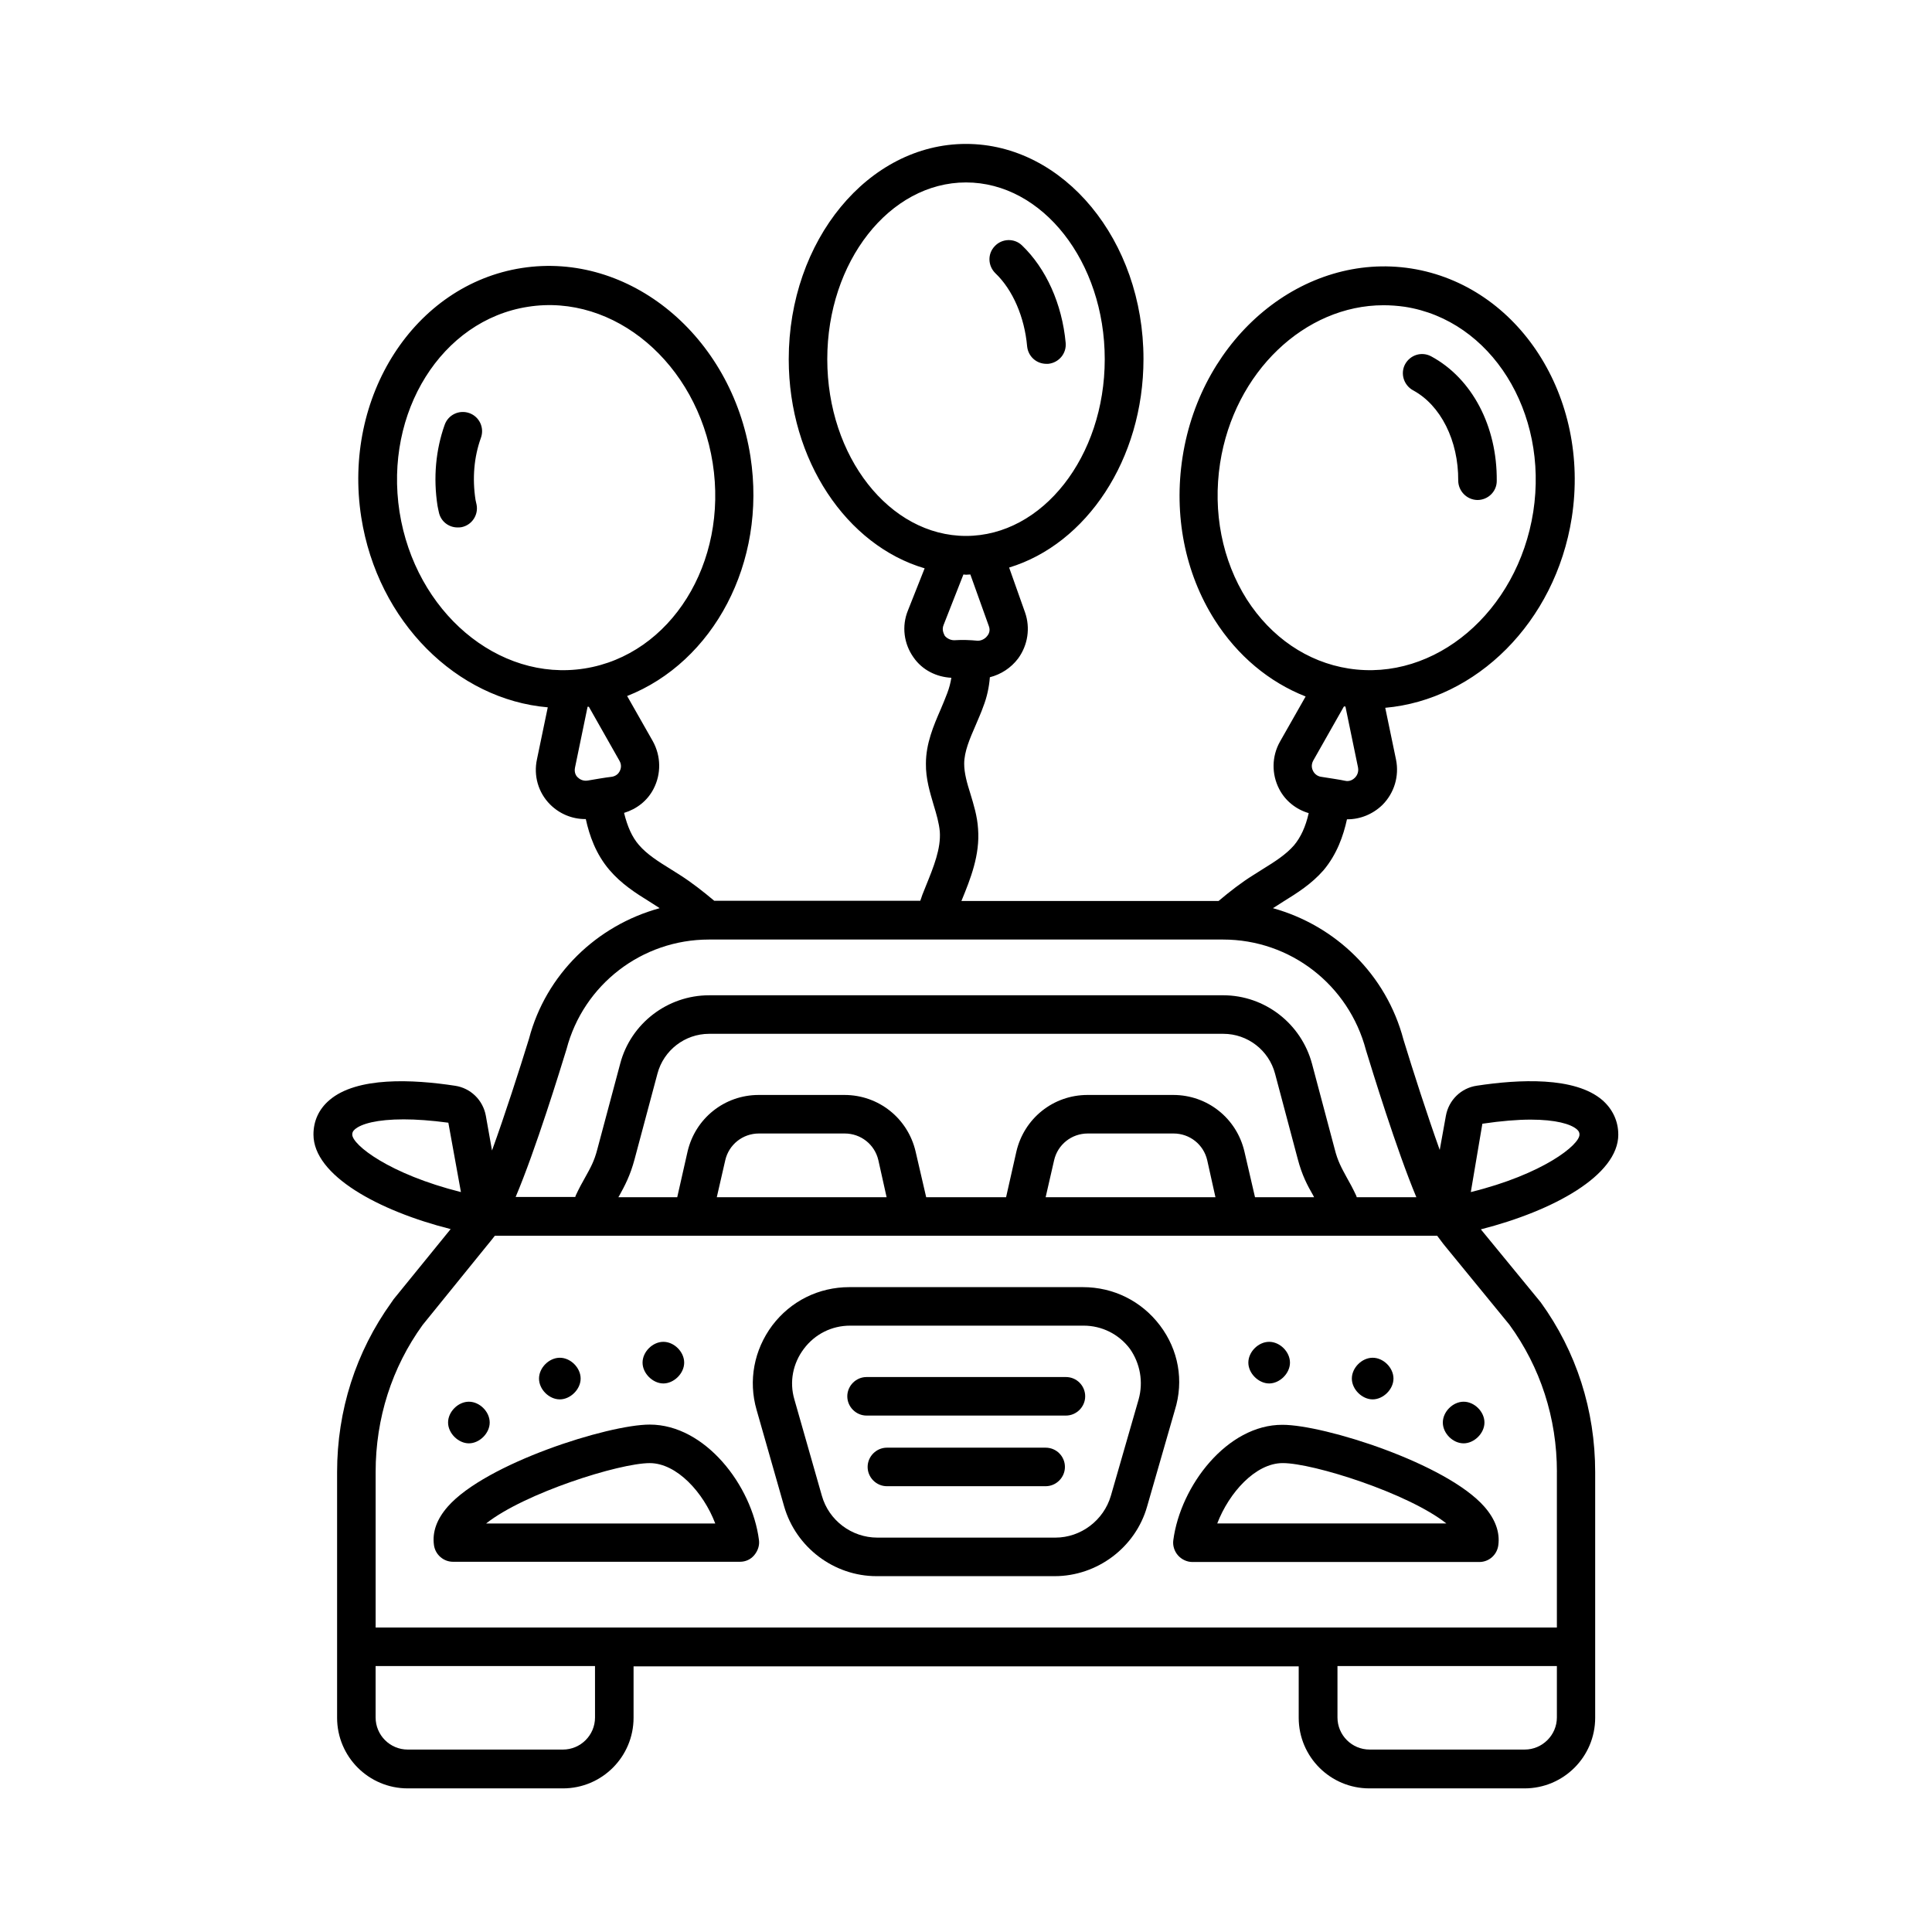 <?xml version="1.0" encoding="UTF-8"?>
<!-- Uploaded to: ICON Repo, www.iconrepo.com, Generator: ICON Repo Mixer Tools -->
<svg fill="#000000" width="800px" height="800px" version="1.1" viewBox="144 144 512 512" xmlns="http://www.w3.org/2000/svg">
 <g>
  <path d="m518.46 247.43c7.352 3.949 12.051 13.344 11.984 23.898 0 2.793 2.246 5.106 5.039 5.176h0.066c2.793 0 5.106-2.246 5.106-5.039 0.137-14.5-6.535-27.164-17.359-33.02-2.519-1.363-5.582-0.41-6.945 2.109-1.293 2.449-0.34 5.512 2.109 6.875z"/>
  <path d="m268.39 253.48c-2.656-0.953-5.582 0.41-6.535 3.062-2.383 6.672-3.062 14.094-1.906 21.516 0.066 0.477 0.203 0.887 0.34 1.633 0.477 2.449 2.586 4.086 4.969 4.086 0.34 0 0.68 0 1.02-0.066 2.793-0.543 4.562-3.269 4.016-5.992 0-0.066-0.273-1.156-0.273-1.227-0.887-5.719-0.41-11.371 1.43-16.477 0.961-2.652-0.402-5.582-3.059-6.535z"/>
  <path d="m416.2 235.79c0.273 2.656 2.449 4.629 5.106 4.629h0.477c2.793-0.273 4.902-2.723 4.629-5.582-0.953-10.281-5.176-19.676-11.574-25.805-2.043-1.973-5.309-1.84-7.215 0.203-1.973 2.043-1.84 5.242 0.203 7.215 4.562 4.359 7.691 11.578 8.375 19.34z"/>
  <path d="m451.4 495.25c-4.902-6.469-12.324-10.145-20.426-10.145h-61.887c-8.102 0-15.523 3.676-20.426 10.145-4.832 6.469-6.398 14.637-4.152 22.398l7.285 25.531c3.133 10.895 13.207 18.52 24.508 18.52h47.18c11.301 0 21.445-7.625 24.508-18.449l7.352-25.531c2.457-7.832 0.957-16-3.941-22.469zm-5.652 19.605-7.352 25.531c-1.906 6.535-7.965 11.098-14.707 11.098h-47.18c-6.809 0-12.867-4.562-14.707-11.098l-7.285-25.531c-1.363-4.629-0.41-9.531 2.519-13.414 2.926-3.879 7.352-6.129 12.254-6.129h61.887c4.832 0 9.328 2.246 12.254 6.129 2.727 3.883 3.609 8.785 2.316 13.414z"/>
  <path d="m421.11 527.65h-42.074c-2.793 0-5.106 2.316-5.106 5.106 0 2.793 2.316 5.106 5.106 5.106h42.074c2.793 0 5.106-2.316 5.106-5.106 0-2.789-2.246-5.106-5.106-5.106z"/>
  <path d="m426.48 508.93h-52.832c-2.793 0-5.106 2.316-5.106 5.106 0 2.793 2.316 5.106 5.106 5.106h52.832c2.793 0 5.106-2.316 5.106-5.106 0-2.789-2.246-5.106-5.106-5.106z"/>
  <path d="m316.19 521.53c-11.031 0-43.438 10.281-53.512 21.719-2.926 3.336-4.152 6.738-3.676 10.211 0.34 2.519 2.519 4.426 5.039 4.426h76.047c1.496 0 2.859-0.613 3.812-1.77 0.953-1.156 1.43-2.586 1.227-4.016-1.84-14.367-14.23-30.57-28.938-30.57zm-43.367 26.211c10.145-8.035 35.266-16 43.367-16 7.148 0 14.23 7.762 17.359 16z"/>
  <path d="m454.94 552.16c-0.203 1.43 0.273 2.926 1.227 4.016 0.953 1.09 2.383 1.77 3.812 1.77h76.047c2.586 0 4.699-1.906 5.039-4.426 0.477-3.473-0.816-6.945-3.676-10.211-10.008-11.438-42.414-21.719-53.512-21.719-14.641-0.066-27.031 16.137-28.938 30.57zm11.641-4.426c3.133-8.168 10.145-16 17.359-16 8.102 0 33.223 7.965 43.367 16z"/>
  <path d="m480.34 510.63c2.793 0 5.516-2.656 5.516-5.516 0-2.859-2.656-5.516-5.516-5.516-2.859 0-5.516 2.656-5.516 5.516 0 2.859 2.723 5.516 5.516 5.516z"/>
  <path d="m507.77 514.85c2.793 0 5.516-2.656 5.516-5.516 0-2.859-2.656-5.516-5.516-5.516-2.859 0-5.516 2.656-5.516 5.516 0 2.863 2.723 5.516 5.516 5.516z"/>
  <path d="m531.88 526.5c2.793 0 5.516-2.656 5.516-5.516s-2.656-5.516-5.516-5.516-5.516 2.656-5.516 5.516 2.656 5.516 5.516 5.516z"/>
  <path d="m319.8 510.63c2.793 0 5.516-2.656 5.516-5.516 0-2.859-2.656-5.516-5.516-5.516s-5.516 2.656-5.516 5.516c0 2.859 2.727 5.516 5.516 5.516z"/>
  <path d="m292.36 514.85c2.793 0 5.516-2.656 5.516-5.516 0-2.859-2.656-5.516-5.516-5.516s-5.516 2.656-5.516 5.516c0 2.863 2.656 5.516 5.516 5.516z"/>
  <path d="m268.26 526.5c2.793 0 5.516-2.656 5.516-5.516s-2.656-5.516-5.516-5.516c-2.859 0-5.516 2.656-5.516 5.516 0.004 2.859 2.727 5.516 5.516 5.516z"/>
  <path d="m572.86 444.66c0-3.539-1.496-6.738-4.223-9.121-7.285-6.262-22.125-5.516-33.293-3.812-4.152 0.613-7.422 3.812-8.168 7.965l-1.633 9.055c-3.336-9.328-7.082-20.969-9.602-29.207-4.562-17.293-17.973-30.23-34.586-34.859 0.066-0.066 0.137-0.137 0.203-0.137l2.449-1.566c3.746-2.316 7.559-4.699 10.758-8.375 3.539-4.223 5.242-9.121 6.195-13.48h0.137c3.402 0 6.738-1.363 9.258-3.812 3.133-3.133 4.492-7.625 3.609-11.984l-2.859-13.754c24.031-2.109 45.07-22.602 49.43-50.383 4.969-32-14.094-61.547-42.551-66.039-28.457-4.426-55.625 17.973-60.594 49.973-2.383 15.387 0.613 30.707 8.512 43.164 6.059 9.531 14.434 16.477 24.102 20.289l-6.809 11.984c-2.18 3.879-2.246 8.578-0.203 12.527 1.633 3.199 4.562 5.445 7.828 6.398-0.816 3.609-2.109 6.398-3.879 8.512-2.109 2.449-5.106 4.356-8.305 6.332l-2.586 1.633c-3.062 1.906-6.129 4.289-9.121 6.809l-68.156 0.004 0.066-0.137c2.316-5.652 4.902-12.051 4.356-18.996-0.203-3.336-1.156-6.398-2.043-9.328-0.887-2.793-1.633-5.445-1.633-7.898 0-3.269 1.496-6.672 3.062-10.281 0.68-1.633 1.43-3.269 1.973-4.832 1.02-2.586 1.566-5.242 1.77-7.828 2.926-0.75 5.582-2.449 7.488-4.969 2.586-3.539 3.269-8.102 1.84-12.188l-4.223-11.914c20.426-6.195 35.605-28.594 35.605-55.281 0.008-31.387-21.098-56.984-47.035-56.984s-46.977 25.598-46.977 57.055c0 26.824 15.387 49.359 36.016 55.418l-4.426 11.164c-1.703 4.152-1.09 8.852 1.496 12.461 2.316 3.336 6.059 5.176 10.008 5.379-0.203 1.293-0.543 2.656-1.09 4.086-0.543 1.43-1.156 2.926-1.77 4.356-1.84 4.223-3.879 8.988-3.879 14.297-0.066 4.016 1.09 7.691 2.043 10.961 0.75 2.449 1.43 4.832 1.633 7.012 0.34 4.562-1.633 9.395-3.676 14.434l-0.953 2.383c-0.203 0.543-0.34 1.09-0.543 1.566h-54.605c-2.996-2.519-6.059-4.902-9.055-6.809l-2.586-1.633c-3.199-1.973-6.195-3.879-8.305-6.332-1.84-2.109-3.062-4.902-3.949-8.512 3.336-1.02 6.195-3.199 7.828-6.398 2.043-3.949 1.973-8.645-0.203-12.594l-6.809-11.984c22.809-8.988 37.035-35.266 32.68-63.453-4.969-32-32.137-54.398-60.594-49.973-28.457 4.426-47.523 34.043-42.551 66.039 4.356 27.777 25.395 48.34 49.43 50.383l-2.859 13.754c-0.953 4.356 0.34 8.852 3.473 11.984 2.519 2.519 5.856 3.879 9.328 3.879h0.137c0.953 4.356 2.656 9.258 6.262 13.48 3.133 3.676 6.945 6.129 10.688 8.441l2.449 1.566c0.066 0.066 0.137 0.066 0.137 0.137-16.613 4.562-30.094 17.496-34.586 34.586-2.586 8.375-6.398 20.219-9.805 29.617l-1.633-9.191c-0.75-4.152-4.016-7.352-8.168-7.965-11.164-1.703-26.008-2.449-33.293 3.812-2.793 2.383-4.223 5.516-4.223 9.121 0 10.824 17.227 20.219 36.355 25.055l-15.113 18.586-0.613 0.887c-9.395 13.07-14.367 28.594-14.367 44.934v65.086c0 10.348 8.375 18.723 18.723 18.723h41.121c10.348 0 18.723-8.375 18.723-18.723v-13.617h176.27v13.617c0 10.348 8.375 18.723 18.723 18.723h41.121c10.348 0 18.723-8.375 18.723-18.723v-65.086c0-16.406-4.969-31.93-14.434-45.004l-15.863-19.336c19.203-4.902 36.426-14.301 36.426-25.125zm-69.785-94.566c-0.34 0.34-1.293 1.156-2.656 0.816-0.75-0.203-5.309-0.887-6.129-1.02-1.43-0.137-2.109-1.156-2.316-1.566-0.273-0.543-0.613-1.566 0.066-2.793l8.102-14.297h0.41l3.336 16.137c0.277 1.43-0.473 2.383-0.812 2.723zm-28.66-47.25c-6.535-10.348-9.055-23.148-7.082-36.082 3.746-24.238 22.535-41.871 43.301-41.871 1.84 0 3.746 0.137 5.652 0.41 22.875 3.539 38.125 27.914 34.043 54.328-4.152 26.484-26.074 45.137-48.953 41.531-10.895-1.703-20.496-8.238-26.961-18.316zm-111.18-63.656c0-25.805 16.477-46.84 36.766-46.84s36.766 21.039 36.766 46.84c0 25.805-16.477 46.84-36.766 46.84s-36.766-21.035-36.766-46.84zm30.84 70.398 5.242-13.344c0.203 0 0.41 0.066 0.68 0.066 0.41 0 0.75-0.066 1.156-0.066l4.902 13.684c0.477 1.227-0.066 2.18-0.41 2.586-0.273 0.41-1.227 1.293-2.519 1.293-2.109-0.203-4.086-0.273-6.262-0.137-1.293 0-2.246-0.816-2.519-1.227-0.27-0.609-0.812-1.562-0.27-2.856zm-144.2-29.957c-4.086-26.414 11.164-50.789 34.043-54.328 22.875-3.609 44.797 15.047 48.953 41.395 4.152 26.484-11.098 50.859-33.973 54.465-22.879 3.606-44.867-15.047-49.023-41.531zm46.504 67.809 3.336-16.137h0.34l8.102 14.297c0.75 1.293 0.273 2.383 0.066 2.793-0.273 0.543-0.953 1.363-2.316 1.496-0.887 0.066-5.309 0.816-6.059 0.953-1.43 0.273-2.383-0.477-2.723-0.816-0.406-0.336-1.02-1.223-0.746-2.586zm-2.25 74.621c4.492-17.156 20.016-29.07 37.719-29.07h136.3c17.77 0 33.293 11.984 37.855 29.344 1.566 5.106 8.102 26.414 13.344 38.941h-15.797c-0.066-0.137-0.066-0.273-0.137-0.41-0.887-1.906-1.703-3.402-2.519-4.832-1.363-2.519-2.383-4.289-3.199-7.559l-5.992-22.535c-2.859-10.688-12.527-18.18-23.555-18.18l-136.23 0.004c-11.031 0-20.766 7.488-23.555 18.109l-6.059 22.672c-0.816 3.199-1.84 4.969-3.199 7.422-0.816 1.43-1.633 2.926-2.519 4.832-0.066 0.137-0.066 0.273-0.137 0.41h-15.797c5.309-12.531 11.844-33.84 13.477-39.148zm182.46 39.215-2.793-12.051c-2.043-8.852-9.805-15.047-18.859-15.047h-22.738c-9.055 0-16.816 6.195-18.859 15.047l-2.719 12.051h-21.172l-2.793-12.051c-2.043-8.852-9.805-15.047-18.859-15.047h-22.738c-9.055 0-16.816 6.195-18.859 15.047l-2.727 12.051h-15.59c0.066-0.137 0.137-0.273 0.203-0.34 1.496-2.723 2.926-5.379 4.086-9.734l6.059-22.672c1.633-6.195 7.285-10.555 13.684-10.555h136.3c6.398 0 12.051 4.356 13.684 10.555l5.992 22.535c1.156 4.426 2.586 7.082 4.152 9.805 0.066 0.137 0.137 0.273 0.203 0.41zm-10.484 0h-45l2.246-9.805c0.953-4.152 4.629-7.082 8.918-7.082h22.738c4.289 0 7.965 2.926 8.918 7.082zm-87.145 0h-45.004l2.246-9.805c0.953-4.152 4.629-7.082 8.918-7.082h22.738c4.289 0 7.965 2.926 8.918 7.082zm-141.61-16.613c0-0.477 0.137-0.887 0.68-1.363 1.703-1.496 5.922-2.656 12.938-2.656 3.336 0 7.285 0.273 11.848 0.887l3.336 18.383c-19-4.766-28.801-12.527-28.801-15.25zm64.336 154.48c0 4.699-3.812 8.512-8.512 8.512h-41.121c-4.699 0-8.512-3.812-8.512-8.512v-13.617h58.141zm246.39 8.508h-41.121c-4.699 0-8.512-3.812-8.512-8.512v-13.617l58.145 0.004v13.617c0 4.695-3.883 8.508-8.512 8.508zm8.512-73.598v41.258l-313.04 0.004v-41.258c0-14.16 4.289-27.641 12.461-38.941l16.883-20.832c0.75-0.887 1.496-1.84 2.246-2.793h249.73c0.75 0.953 1.43 1.973 2.246 2.926l16.883 20.629c8.238 11.301 12.598 24.781 12.598 39.008zm-22.809-74.141 3.062-18.109c5.039-0.75 9.328-1.09 12.801-1.09 6.606 0 10.621 1.156 12.254 2.586 0.543 0.477 0.68 0.887 0.68 1.363 0.07 2.723-9.734 10.555-28.797 15.25z"/>
 </g>
</svg>